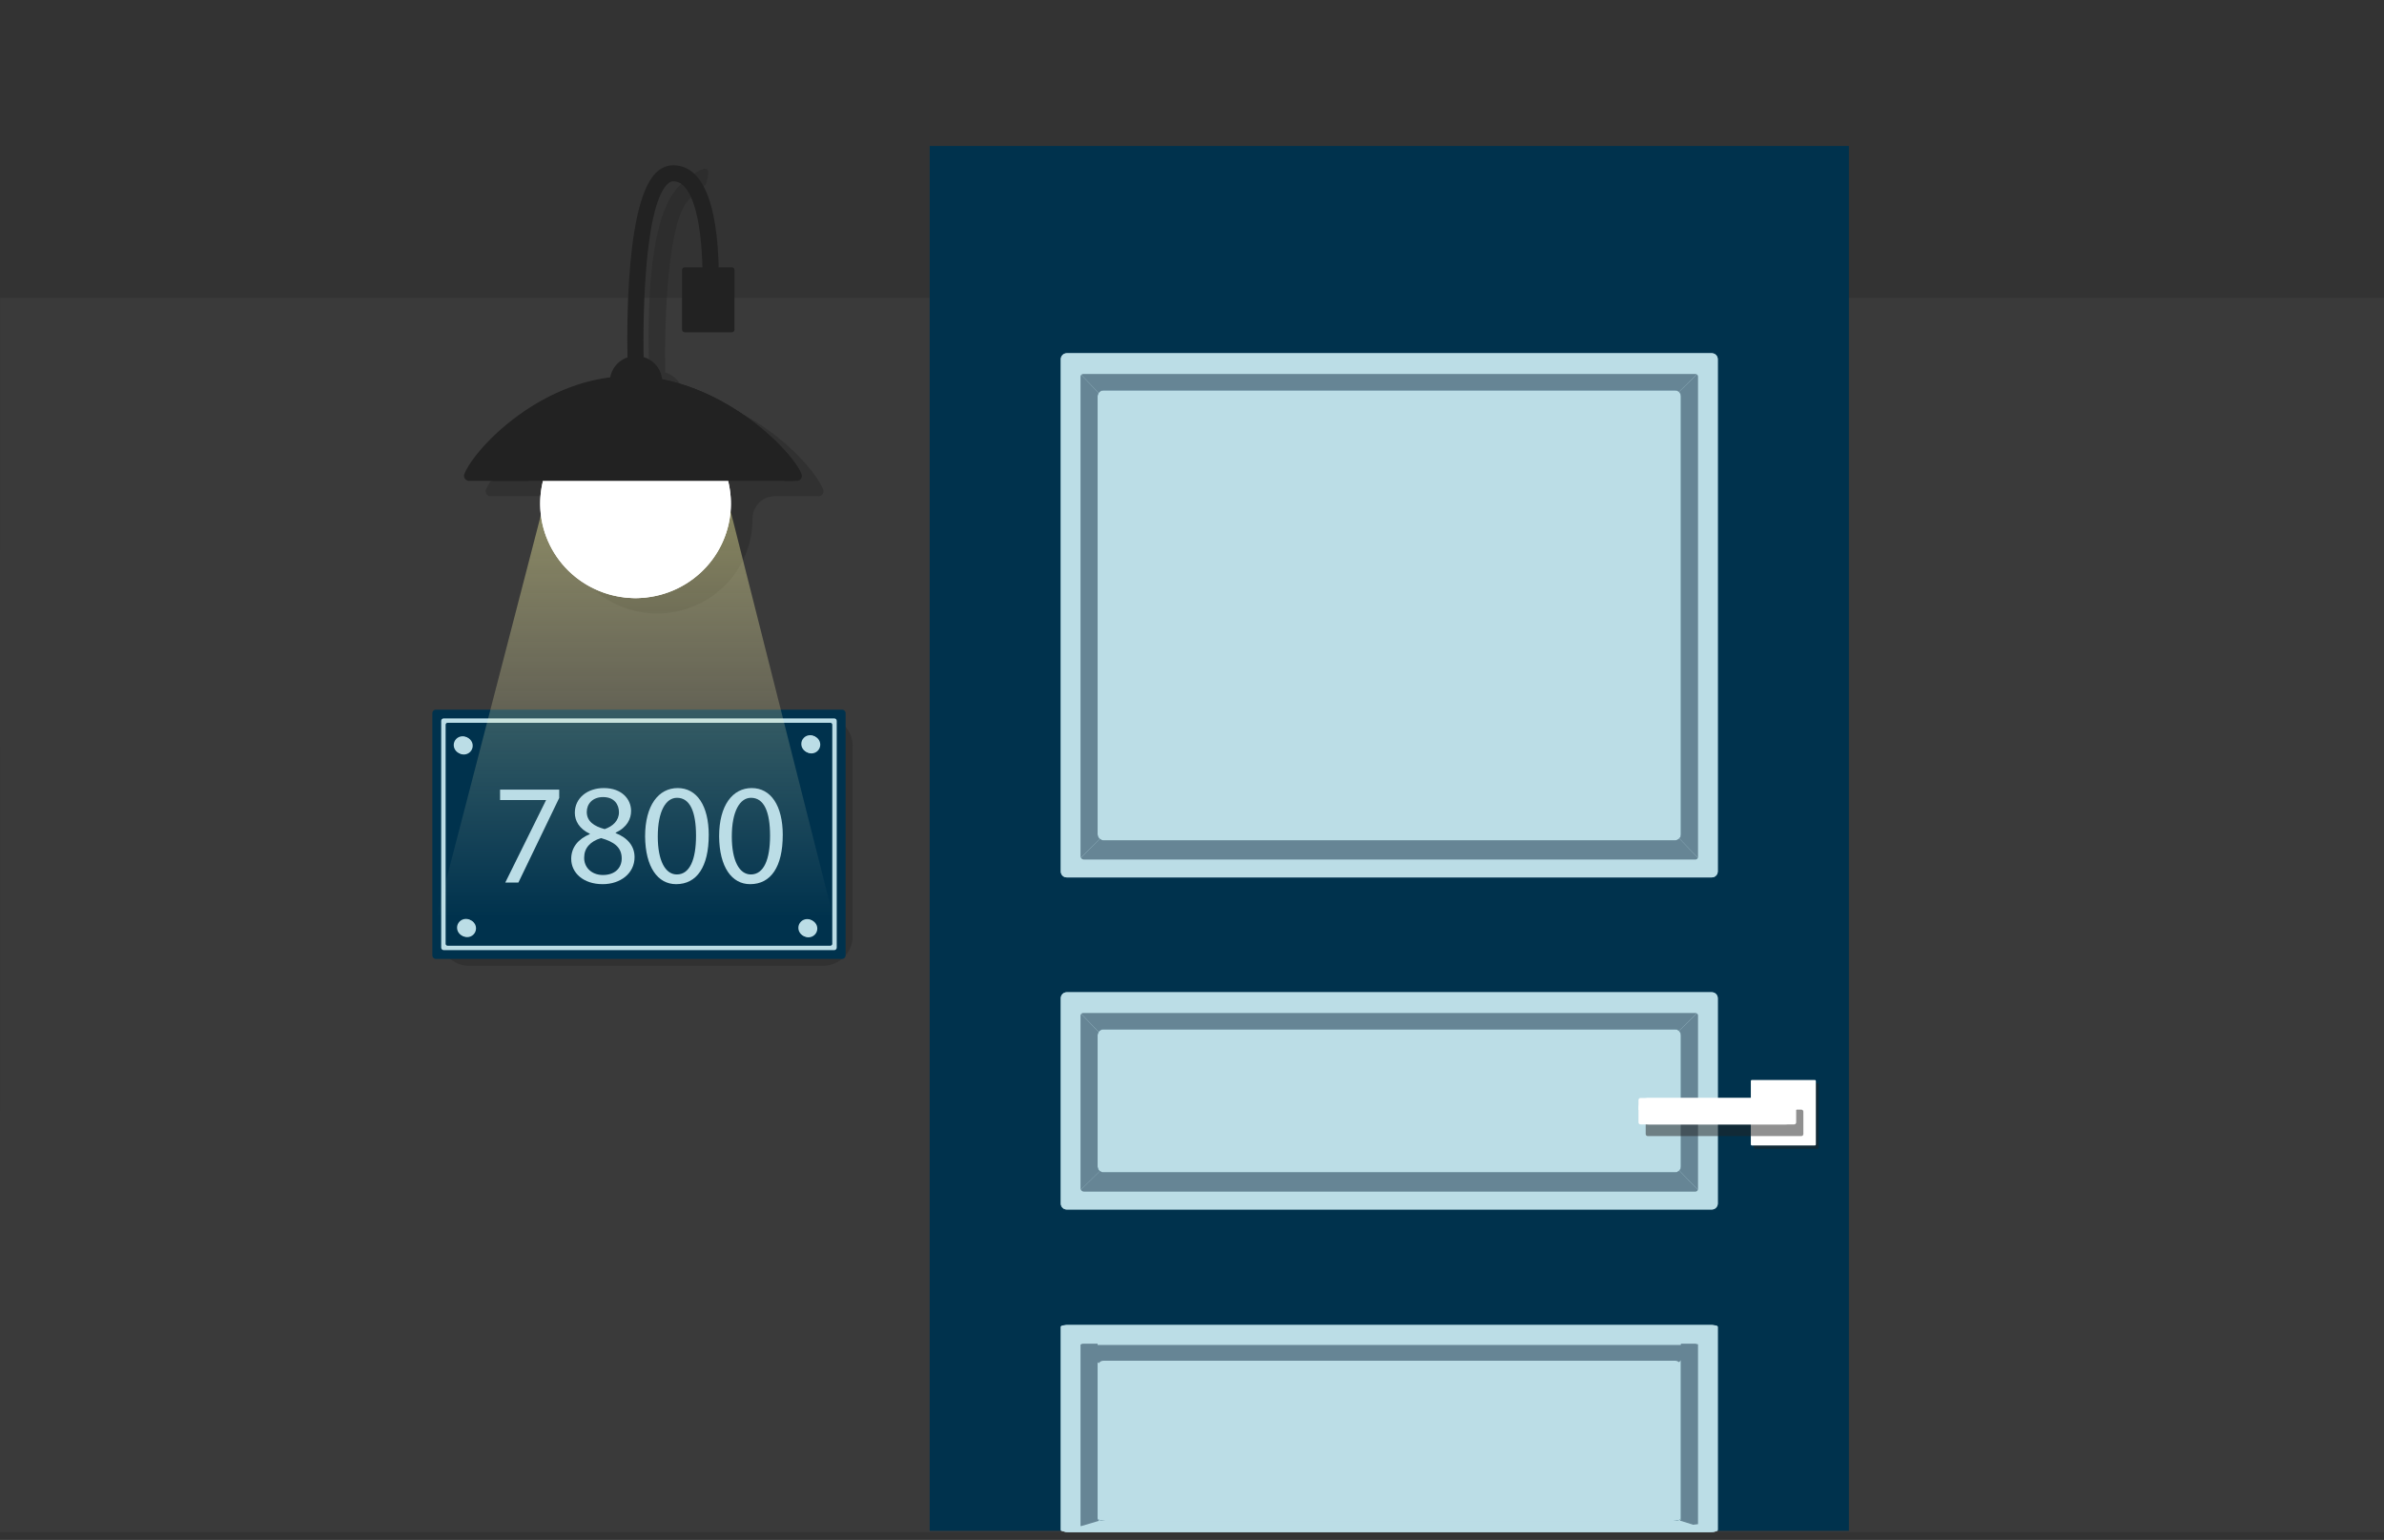 <svg width="274" height="177" viewBox="0 0 274 177" fill="none" xmlns="http://www.w3.org/2000/svg">
<rect x="0" y="0" width="274" height="177" fill="#333333" stroke="none"/>
<g opacity="0.5">
<path opacity="0.24" d="M0.019 34.235L0 176.102H274V34.235L0.019 34.235Z" fill="#6E6E6E"/>
</g>
<path d="M168.084 60.173H159.658C162.268 61.086 164.879 60.836 168.084 60.173Z" fill="#222222"/>
<path d="M106.853 16.779V175.95H212.497V16.779H106.853Z" fill="#00324D"/>
<path d="M197.426 100.168V41.28C197.426 40.908 197.127 40.605 196.755 40.605H122.594C122.224 40.605 121.923 40.906 121.923 41.28V100.168C121.923 100.54 122.222 100.843 122.594 100.843H196.755C197.125 100.843 197.426 100.542 197.426 100.168ZM126.822 44.864H192.527C192.897 44.864 193.198 45.165 193.198 45.54V95.913C193.198 96.285 192.899 96.588 192.527 96.588H126.822C126.452 96.588 126.151 96.287 126.151 95.913V45.54C126.151 45.168 126.45 44.864 126.822 44.864Z" fill="#BBDDE6"/>
<path d="M192.527 44.864H126.821C126.451 44.864 126.15 45.167 126.15 45.54V95.91C126.15 96.284 126.451 96.586 126.821 96.586H192.527C192.897 96.586 193.198 96.284 193.198 95.91V45.54C193.198 45.167 192.897 44.864 192.527 44.864Z" fill="#BBDDE6"/>
<path d="M124.48 42.987H194.866C194.921 42.987 194.969 43.008 195.011 43.033L195.12 42.926C195.047 42.873 194.961 42.835 194.866 42.835H124.48C124.352 42.835 124.241 42.891 124.158 42.977L124.264 43.086C124.316 43.025 124.394 42.987 124.48 42.987Z" fill="#BBDDE6"/>
<path d="M124.035 98.42C124.035 98.519 124.07 98.607 124.118 98.686L124.226 98.579C124.203 98.531 124.186 98.478 124.186 98.42V43.283C124.186 43.208 124.216 43.139 124.264 43.086L124.158 42.977C124.083 43.058 124.035 43.164 124.035 43.283V98.42Z" fill="#BBDDE6"/>
<path d="M195.16 43.283V98.496C195.16 98.526 195.153 98.554 195.143 98.582L195.256 98.698C195.288 98.637 195.311 98.569 195.311 98.496V43.283C195.311 43.134 195.233 43.008 195.123 42.926L195.015 43.033C195.1 43.083 195.16 43.174 195.16 43.283Z" fill="#BBDDE6"/>
<path d="M194.866 98.792H124.555C124.41 98.792 124.286 98.703 124.226 98.579L124.118 98.685C124.209 98.837 124.367 98.943 124.555 98.943H194.866C195.037 98.943 195.182 98.842 195.255 98.701L195.142 98.584C195.105 98.706 194.997 98.794 194.866 98.794V98.792Z" fill="#BBDDE6"/>
<path d="M124.556 98.792H194.866C194.997 98.792 195.105 98.703 195.143 98.582L193.01 96.374C192.887 96.502 192.718 96.584 192.527 96.584H126.822C126.666 96.584 126.53 96.52 126.415 96.432L124.227 98.577C124.287 98.701 124.41 98.789 124.556 98.789V98.792Z" fill="#668595"/>
<path d="M126.821 44.864H192.527C192.698 44.864 192.849 44.932 192.967 45.039L195.014 43.033C194.972 43.008 194.921 42.987 194.869 42.987H124.483C124.397 42.987 124.322 43.025 124.267 43.086L126.279 45.168C126.399 44.988 126.593 44.864 126.824 44.864H126.821Z" fill="#668595"/>
<path d="M193.198 45.54V95.913C193.198 96.093 193.125 96.254 193.009 96.376L195.142 98.584C195.15 98.556 195.16 98.529 195.16 98.498V43.286C195.16 43.177 195.1 43.086 195.014 43.035L192.967 45.041C193.105 45.165 193.195 45.34 193.195 45.54H193.198Z" fill="#668595"/>
<path d="M126.151 95.911V45.537C126.151 45.395 126.204 45.274 126.277 45.165L124.264 43.084C124.217 43.137 124.187 43.205 124.187 43.281V98.417C124.187 98.475 124.202 98.529 124.227 98.577L126.415 96.432C126.259 96.308 126.151 96.126 126.151 95.908V95.911Z" fill="#668595"/>
<path d="M195.311 43.283V98.496C195.311 98.569 195.288 98.637 195.256 98.698L197.173 100.681C197.323 100.557 197.424 100.378 197.424 100.168V41.28C197.424 41.108 197.356 40.956 197.25 40.837L195.12 42.927C195.231 43.008 195.309 43.134 195.309 43.283H195.311Z" fill="#BBDDE6"/>
<path d="M194.867 98.944H124.556C124.368 98.944 124.209 98.837 124.119 98.686L122.119 100.646C122.24 100.767 122.408 100.843 122.594 100.843H196.756C196.917 100.843 197.06 100.777 197.175 100.684L195.258 98.701C195.186 98.842 195.04 98.944 194.869 98.944H194.867Z" fill="#BBDDE6"/>
<path d="M124.036 98.42V43.283C124.036 43.164 124.083 43.058 124.159 42.977L122.094 40.84C121.991 40.959 121.923 41.111 121.923 41.28V100.168C121.923 100.355 121.998 100.522 122.119 100.643L124.118 98.683C124.071 98.605 124.036 98.516 124.036 98.417V98.42Z" fill="#BBDDE6"/>
<path d="M124.159 42.977C124.239 42.891 124.352 42.836 124.48 42.836H194.866C194.964 42.836 195.047 42.873 195.12 42.927L197.25 40.837C197.127 40.698 196.954 40.605 196.753 40.605H122.591C122.39 40.605 122.214 40.698 122.094 40.84L124.159 42.977Z" fill="#BBDDE6"/>
<path d="M197.426 138.338V114.728C197.426 114.356 197.127 114.052 196.755 114.052H122.594C122.224 114.052 121.923 114.353 121.923 114.728V138.338C121.923 138.71 122.222 139.014 122.594 139.014H196.755C197.125 139.014 197.426 138.713 197.426 138.338ZM126.822 118.307H192.527C192.897 118.307 193.198 118.608 193.198 118.982V134.079C193.198 134.451 192.899 134.754 192.527 134.754H126.822C126.452 134.754 126.151 134.453 126.151 134.079V118.982C126.151 118.61 126.45 118.307 126.822 118.307Z" fill="#BBDDE6"/>
<path d="M192.527 118.307H126.821C126.451 118.307 126.15 118.61 126.15 118.983V134.079C126.15 134.452 126.451 134.754 126.821 134.754H192.527C192.897 134.754 193.198 134.452 193.198 134.079V118.983C193.198 118.61 192.897 118.307 192.527 118.307Z" fill="#BBDDE6"/>
<path d="M124.48 116.433H194.866C194.921 116.433 194.969 116.453 195.011 116.478L195.12 116.372C195.047 116.319 194.961 116.281 194.866 116.281H124.48C124.352 116.281 124.241 116.336 124.158 116.422L124.264 116.531C124.316 116.47 124.394 116.433 124.48 116.433Z" fill="#BBDDE6"/>
<path d="M124.035 136.588C124.035 136.687 124.07 136.775 124.118 136.854L124.226 136.747C124.203 136.699 124.186 136.646 124.186 136.588V116.726C124.186 116.65 124.216 116.582 124.264 116.529L124.158 116.42C124.083 116.501 124.035 116.607 124.035 116.726V136.588Z" fill="#BBDDE6"/>
<path d="M195.16 116.728V136.664C195.16 136.694 195.153 136.722 195.143 136.75L195.256 136.866C195.288 136.806 195.311 136.737 195.311 136.664V116.728C195.311 116.579 195.233 116.453 195.123 116.372L195.015 116.478C195.1 116.529 195.16 116.62 195.16 116.728Z" fill="#BBDDE6"/>
<path d="M194.866 136.96H124.555C124.41 136.96 124.286 136.871 124.226 136.747L124.118 136.854C124.209 137.005 124.367 137.112 124.555 137.112H194.866C195.037 137.112 195.182 137.01 195.255 136.869L195.142 136.752C195.105 136.874 194.997 136.962 194.866 136.962V136.96Z" fill="#BBDDE6"/>
<path d="M124.556 136.96H194.866C194.997 136.96 195.105 136.871 195.143 136.75L193.01 134.542C192.887 134.671 192.718 134.752 192.527 134.752H126.822C126.666 134.752 126.53 134.688 126.415 134.6L124.227 136.745C124.287 136.869 124.41 136.957 124.556 136.957V136.96Z" fill="#668595"/>
<path d="M126.821 118.307H192.527C192.698 118.307 192.849 118.375 192.967 118.482L195.014 116.476C194.972 116.45 194.921 116.43 194.869 116.43H124.483C124.397 116.43 124.322 116.468 124.267 116.529L126.279 118.608C126.399 118.429 126.593 118.305 126.824 118.305L126.821 118.307Z" fill="#668595"/>
<path d="M193.198 118.983V134.079C193.198 134.258 193.125 134.42 193.009 134.542L195.142 136.75C195.15 136.722 195.16 136.694 195.16 136.664V116.729C195.16 116.62 195.1 116.529 195.014 116.478L192.967 118.484C193.105 118.608 193.195 118.783 193.195 118.983H193.198Z" fill="#668595"/>
<path d="M126.151 134.081V118.985C126.151 118.843 126.204 118.722 126.277 118.613L124.264 116.534C124.217 116.587 124.187 116.655 124.187 116.731V136.593C124.187 136.651 124.202 136.705 124.227 136.753L126.415 134.608C126.259 134.484 126.151 134.301 126.151 134.084V134.081Z" fill="#668595"/>
<path d="M195.311 116.729V136.664C195.311 136.737 195.288 136.806 195.256 136.866L197.173 138.849C197.323 138.725 197.424 138.546 197.424 138.336V114.725C197.424 114.553 197.356 114.401 197.25 114.282L195.12 116.372C195.231 116.453 195.309 116.579 195.309 116.729H195.311Z" fill="#BBDDE6"/>
<path d="M194.867 137.112H124.556C124.368 137.112 124.209 137.006 124.119 136.854L122.119 138.814C122.24 138.936 122.408 139.011 122.594 139.011H196.756C196.917 139.011 197.06 138.946 197.175 138.852L195.258 136.869C195.186 137.013 195.04 137.112 194.869 137.112H194.867Z" fill="#BBDDE6"/>
<path d="M124.036 136.588V116.726C124.036 116.607 124.083 116.501 124.159 116.42L122.094 114.282C121.991 114.401 121.923 114.553 121.923 114.723V138.333C121.923 138.521 121.998 138.688 122.119 138.809L124.118 136.849C124.071 136.77 124.036 136.682 124.036 136.583V136.588Z" fill="#BBDDE6"/>
<path d="M124.159 116.423C124.239 116.337 124.352 116.281 124.48 116.281H194.866C194.964 116.281 195.047 116.319 195.12 116.372L197.25 114.283C197.127 114.143 196.954 114.05 196.753 114.05H122.591C122.39 114.05 122.214 114.143 122.094 114.285L124.159 116.423Z" fill="#BBDDE6"/>
<path d="M197.426 175.812V152.499C197.426 152.387 197.127 152.294 196.755 152.294H122.594C122.224 152.294 121.923 152.384 121.923 152.499V175.812C121.923 175.973 122.347 176.102 122.872 176.102H196.474C196.999 176.102 197.424 175.973 197.424 175.812H197.426ZM126.819 153.581H192.525C192.894 153.581 193.196 153.671 193.196 153.786V174.527C193.196 174.688 192.771 174.817 192.246 174.817H127.1C126.575 174.817 126.151 174.688 126.151 174.527V153.786C126.151 153.674 126.45 153.581 126.822 153.581H126.819Z" fill="#BBDDE6"/>
<path d="M127.101 174.815H192.246C192.771 174.815 193.196 174.686 193.196 174.525V153.783C193.196 153.671 192.897 153.579 192.525 153.579H126.819C126.45 153.579 126.148 153.669 126.148 153.783V174.525C126.148 174.686 126.573 174.815 127.098 174.815H127.101Z" fill="#BBDDE6"/>
<path d="M124.48 154.59H194.866C194.921 154.59 194.969 154.61 195.011 154.634L195.12 154.532C195.047 154.48 194.961 154.444 194.866 154.444H124.48C124.352 154.444 124.241 154.497 124.158 154.58L124.264 154.685C124.316 154.627 124.394 154.59 124.48 154.59Z" fill="#BBDDE6"/>
<path d="M124.035 175.371C124.035 175.4 124.07 175.427 124.118 175.451L124.226 175.419C124.203 175.405 124.186 175.388 124.186 175.371V153.106C124.186 153.084 124.216 153.062 124.264 153.047L124.158 153.016C124.083 153.04 124.035 153.072 124.035 153.108V175.373V175.371Z" fill="#BBDDE6"/>
<path d="M195.16 153.103V175.393C195.16 175.393 195.153 175.41 195.143 175.419L195.256 175.454C195.288 175.434 195.311 175.415 195.311 175.393V153.103C195.311 153.059 195.233 153.02 195.123 152.996L195.015 153.028C195.1 153.042 195.16 153.072 195.16 153.103Z" fill="#BBDDE6"/>
<path d="M194.866 175.482H124.555C124.41 175.482 124.286 175.456 124.226 175.419L124.118 175.451C124.209 175.497 124.367 175.528 124.555 175.528H194.866C195.037 175.528 195.182 175.499 195.255 175.456L195.142 175.422C195.105 175.458 194.997 175.485 194.866 175.485V175.482Z" fill="#BBDDE6"/>
<path d="M124.556 175.483H194.866C194.997 175.483 195.105 175.456 195.143 175.419L193.181 174.805C193.093 174.778 192.957 174.771 192.849 174.79C192.754 174.807 192.643 174.817 192.527 174.817H126.822C126.729 174.817 126.641 174.81 126.563 174.8C126.46 174.786 126.339 174.795 126.259 174.82L124.227 175.422C124.287 175.458 124.41 175.485 124.556 175.485V175.483Z" fill="#BBDDE6"/>
<path d="M126.821 156.399H192.527C192.698 156.399 192.849 156.465 192.967 156.567L195.014 154.634C194.972 154.61 194.921 154.59 194.869 154.59H124.483C124.397 154.59 124.322 154.627 124.267 154.685L126.279 156.691C126.399 156.518 126.593 156.399 126.824 156.399H126.821Z" fill="#668595"/>
<path d="M193.196 153.786V174.613C193.196 174.644 193.171 174.676 193.123 174.703C193.068 174.734 193.075 174.773 193.158 174.8L194.605 175.251L195.158 175.183V153.103C195.158 153.072 195.098 153.042 195.012 153.028L192.965 153.635C193.103 153.671 193.193 153.725 193.193 153.786H193.196Z" fill="#668595"/>
<path d="M126.151 174.613V153.786C126.151 153.744 126.204 153.705 126.277 153.674L124.264 153.045C124.217 153.062 124.187 153.081 124.187 153.103V175.368C124.187 175.385 124.202 175.402 124.227 175.417L126.221 174.827C126.319 174.798 126.329 174.752 126.254 174.717C126.189 174.688 126.151 174.652 126.151 174.613Z" fill="#668595"/>
<path d="M195.311 153.103V175.393C195.311 175.415 195.288 175.437 195.256 175.454L196.934 175.978C197.087 176.026 197.361 176.005 197.409 175.939C197.419 175.927 197.424 175.912 197.424 175.897V152.499C197.424 152.448 197.356 152.401 197.25 152.365L195.12 152.996C195.231 153.02 195.309 153.059 195.309 153.103H195.311Z" fill="#BBDDE6"/>
<path d="M194.866 175.527H124.556C124.448 175.527 124.35 175.517 124.269 175.5C124.159 175.475 124.005 175.483 123.908 175.512L122.41 175.956C122.237 176.007 122.345 176.102 122.586 176.102C122.586 176.102 122.589 176.102 122.591 176.102H196.753C196.914 176.102 197.057 176.082 197.172 176.053L195.457 175.517C195.364 175.488 195.215 175.483 195.105 175.505C195.037 175.519 194.954 175.527 194.864 175.527H194.866Z" fill="#BBDDE6"/>
<path d="M124.036 175.37V153.106C124.036 153.069 124.083 153.037 124.159 153.013L122.094 152.367C121.991 152.404 121.923 152.447 121.923 152.501V175.899V175.904C121.93 175.977 122.227 176.009 122.4 175.96L123.983 175.492C124.056 175.47 124.088 175.439 124.058 175.409C124.046 175.397 124.038 175.385 124.038 175.37H124.036Z" fill="#BBDDE6"/>
<path d="M124.159 154.58C124.239 154.498 124.352 154.444 124.48 154.444H194.866C194.964 154.444 195.047 154.48 195.12 154.532L197.25 152.518C197.127 152.384 196.954 152.294 196.753 152.294H122.591C122.39 152.294 122.214 152.384 122.094 152.521L124.159 154.58Z" fill="#BBDDE6"/>
<path opacity="0.5" d="M208.911 124.512H201.674C201.609 124.512 201.556 124.565 201.556 124.631V131.918C201.556 131.984 201.609 132.037 201.674 132.037H208.911C208.977 132.037 209.029 131.984 209.029 131.918V124.631C209.029 124.565 208.977 124.512 208.911 124.512Z" fill="#222222"/>
<path d="M208.585 124.133H201.348C201.282 124.133 201.229 124.186 201.229 124.251V131.539C201.229 131.605 201.282 131.658 201.348 131.658H208.585C208.65 131.658 208.703 131.605 208.703 131.539V124.251C208.703 124.186 208.65 124.133 208.585 124.133Z" fill="white"/>
<path d="M208.401 131.296V124.494C208.401 124.462 208.375 124.436 208.344 124.436H201.588C201.556 124.436 201.531 124.462 201.531 124.494V131.296C201.531 131.328 201.556 131.354 201.588 131.354H208.344C208.375 131.354 208.401 131.328 208.401 131.296Z" fill="white"/>
<path d="M208.221 131.152V124.638C208.221 124.627 208.212 124.618 208.201 124.618H201.732C201.721 124.618 201.712 124.627 201.712 124.638V131.152C201.712 131.163 201.721 131.172 201.732 131.172H208.201C208.212 131.172 208.221 131.163 208.221 131.152Z" fill="white"/>
<g opacity="0.5">
<path d="M207.032 127.537H189.379C189.25 127.537 189.146 127.643 189.146 127.773V130.343C189.146 130.473 189.25 130.578 189.379 130.578H207.032C207.161 130.578 207.266 130.473 207.266 130.343V127.773C207.266 127.643 207.161 127.537 207.032 127.537Z" fill="#222222"/>
</g>
<path d="M206.206 126.197H188.553C188.424 126.197 188.319 126.302 188.319 126.432V129.002C188.319 129.132 188.424 129.237 188.553 129.237H206.206C206.335 129.237 206.44 129.132 206.44 129.002V126.432C206.44 126.302 206.335 126.197 206.206 126.197Z" fill="white"/>
<path d="M206.44 127.565H188.319C188.319 127.565 188.312 127.413 188.327 127.219C188.342 127.024 188.392 126.956 188.392 126.956H206.372C206.372 126.956 206.409 127.057 206.43 127.219C206.45 127.381 206.442 127.565 206.442 127.565H206.44Z" fill="white"/>
<path d="M205.995 126.432C205.814 126.288 205.671 126.197 205.219 126.197H189.54C189.239 126.197 189.07 126.237 188.89 126.346C188.684 126.472 206.143 126.546 205.997 126.429L205.995 126.432Z" fill="white"/>
<path d="M188.457 128.648C188.713 129.07 189.065 129.24 189.54 129.24H205.218C205.693 129.24 206.057 129.111 206.301 128.648H188.457Z" fill="white"/>
<g clip-path="url(#clip0_363_4761)">
<path opacity="0.36" d="M94.594 82.349H53.912C52.031 82.349 50.506 83.861 50.506 85.725V107.624C50.506 109.489 52.031 111 53.912 111H94.594C96.475 111 98 109.489 98 107.624V85.725C98 83.861 96.475 82.349 94.594 82.349Z" fill="#222222"/>
<path d="M96.781 81.564H50.098C49.874 81.564 49.692 81.744 49.692 81.966V109.813C49.692 110.035 49.874 110.215 50.098 110.215H96.781C97.005 110.215 97.187 110.035 97.187 109.813V81.966C97.187 81.744 97.005 81.564 96.781 81.564Z" fill="#00324D"/>
<path d="M96.168 82.853V108.923C96.168 109.077 96.042 109.205 95.884 109.205H50.993C50.838 109.205 50.709 109.08 50.709 108.923V82.853C50.709 82.699 50.835 82.571 50.993 82.571H95.884C96.039 82.571 96.168 82.696 96.168 82.853Z" fill="#BBDDE6"/>
<path d="M95.657 108.477V83.296C95.657 83.174 95.557 83.075 95.433 83.075H51.44C51.317 83.075 51.217 83.174 51.217 83.296V108.477C51.217 108.6 51.317 108.699 51.44 108.699H95.433C95.557 108.699 95.657 108.6 95.657 108.477Z" fill="#00324D"/>
<path d="M53.312 86.722C53.874 86.722 54.331 86.27 54.331 85.712C54.331 85.155 53.874 84.703 53.312 84.703C52.749 84.703 52.293 85.155 52.293 85.712C52.293 86.27 52.749 86.722 53.312 86.722Z" fill="#BBDDE6"/>
<path d="M54.186 85.634C54.186 86.19 53.73 86.644 53.167 86.644C52.604 86.644 52.148 86.192 52.148 85.634C52.148 85.076 52.604 84.624 53.167 84.624C53.73 84.624 54.186 85.076 54.186 85.634Z" fill="#BBDDE6"/>
<path d="M92.917 107.736C93.48 107.736 93.936 107.284 93.936 106.727C93.936 106.169 93.48 105.717 92.917 105.717C92.355 105.717 91.898 106.169 91.898 106.727C91.898 107.284 92.355 107.736 92.917 107.736Z" fill="#BBDDE6"/>
<path d="M93.793 106.646C93.793 107.202 93.338 107.656 92.775 107.656C92.211 107.656 91.756 107.204 91.756 106.646C91.756 106.088 92.211 105.636 92.775 105.636C93.338 105.636 93.793 106.088 93.793 106.646Z" fill="#BBDDE6"/>
<path d="M94.276 85.587C94.276 86.143 93.82 86.597 93.257 86.597C92.694 86.597 92.238 86.145 92.238 85.587C92.238 85.029 92.694 84.577 93.257 84.577C93.82 84.577 94.276 85.029 94.276 85.587Z" fill="#BBDDE6"/>
<path d="M94.133 85.509C94.133 86.067 93.678 86.518 93.115 86.518C92.551 86.518 92.096 86.067 92.096 85.509C92.096 84.95 92.551 84.499 93.115 84.499C93.678 84.499 94.133 84.95 94.133 85.509Z" fill="#BBDDE6"/>
<path d="M54.712 106.703C54.712 107.262 54.257 107.713 53.694 107.713C53.13 107.713 52.675 107.262 52.675 106.703C52.675 106.145 53.13 105.694 53.694 105.694C54.257 105.694 54.712 106.145 54.712 106.703Z" fill="#BBDDE6"/>
<path d="M54.568 106.625C54.568 107.183 54.112 107.635 53.549 107.635C52.986 107.635 52.53 107.183 52.53 106.625C52.53 106.067 52.986 105.615 53.549 105.615C54.112 105.615 54.568 106.067 54.568 106.625Z" fill="#BBDDE6"/>
<path opacity="0.36" d="M55.863 56.231C55.921 56.104 55.992 55.968 56.071 55.827C56.074 55.822 56.074 55.817 56.076 55.811C56.1 55.77 56.126 55.728 56.153 55.684C56.184 55.631 56.213 55.579 56.247 55.525C56.287 55.462 56.329 55.397 56.371 55.331C56.408 55.277 56.442 55.222 56.482 55.164C56.529 55.097 56.579 55.029 56.626 54.958C56.669 54.901 56.708 54.843 56.75 54.786C56.803 54.713 56.861 54.64 56.919 54.567C56.963 54.507 57.008 54.45 57.056 54.39C57.116 54.311 57.184 54.233 57.25 54.155C57.3 54.095 57.345 54.037 57.398 53.977C57.471 53.891 57.55 53.803 57.627 53.714C57.674 53.659 57.721 53.604 57.772 53.55C57.864 53.448 57.961 53.343 58.058 53.239C58.098 53.197 58.135 53.156 58.177 53.111C58.316 52.965 58.464 52.816 58.614 52.665C58.651 52.629 58.693 52.59 58.73 52.553C58.846 52.441 58.961 52.326 59.083 52.214C59.143 52.156 59.206 52.099 59.267 52.042C59.369 51.945 59.472 51.851 59.58 51.755C59.651 51.692 59.725 51.629 59.796 51.564C59.898 51.473 59.998 51.384 60.106 51.293C60.185 51.228 60.264 51.16 60.346 51.095C60.451 51.008 60.554 50.92 60.662 50.834C60.746 50.766 60.83 50.698 60.917 50.63C61.025 50.544 61.133 50.461 61.244 50.374C61.333 50.307 61.425 50.239 61.515 50.168C61.625 50.085 61.736 50.001 61.849 49.921C61.944 49.853 62.039 49.785 62.133 49.717C62.247 49.636 62.362 49.555 62.478 49.474C62.576 49.407 62.678 49.339 62.778 49.271C62.897 49.193 63.013 49.114 63.134 49.036C63.236 48.968 63.342 48.903 63.444 48.838C63.566 48.762 63.687 48.684 63.81 48.608C63.918 48.543 64.026 48.478 64.134 48.413C64.258 48.34 64.382 48.267 64.508 48.194C64.618 48.131 64.732 48.066 64.842 48.006C64.969 47.935 65.098 47.865 65.227 47.794C65.34 47.734 65.456 47.672 65.571 47.612C65.703 47.544 65.835 47.476 65.966 47.411C66.085 47.353 66.201 47.296 66.319 47.239C66.453 47.173 66.588 47.111 66.724 47.051C66.846 46.996 66.967 46.941 67.088 46.886C67.225 46.826 67.364 46.766 67.504 46.709C67.627 46.657 67.748 46.607 67.872 46.558C68.014 46.5 68.156 46.448 68.299 46.393C68.422 46.346 68.549 46.299 68.672 46.255C68.817 46.203 68.965 46.153 69.109 46.104C69.236 46.062 69.362 46.018 69.488 45.978C69.638 45.932 69.788 45.887 69.939 45.843C70.065 45.806 70.194 45.767 70.32 45.731C70.473 45.689 70.626 45.65 70.781 45.611C70.91 45.579 71.036 45.545 71.165 45.514C71.323 45.478 71.481 45.446 71.639 45.412C71.768 45.386 71.894 45.358 72.023 45.334C72.216 45.298 72.41 45.269 72.605 45.235C72.768 44.118 73.553 43.205 74.601 42.845C74.511 37.969 74.143 25.251 78.086 21.343C78.691 20.743 80.323 19.399 81.074 19.389C81.766 19.381 81.111 21.228 81.1 21.228C80.95 21.228 79.452 22.65 79.139 22.976C76.683 25.538 76.356 36.928 76.457 42.806C77.565 43.137 78.402 44.084 78.568 45.245C86.978 46.623 93.42 53.38 94.61 56.247C94.768 56.625 94.47 57.038 94.059 57.038H89.034C87.602 57.038 86.483 58.206 86.489 59.626V59.652C86.489 60.964 86.254 62.221 85.823 63.385C85.699 63.719 85.562 64.043 85.407 64.358C85.175 64.833 84.912 65.29 84.617 65.723C82.787 68.407 79.779 70.233 76.328 70.479C76.296 70.479 76.267 70.484 76.235 70.487C76.001 70.502 75.767 70.51 75.53 70.51C75.293 70.51 75.075 70.499 74.851 70.487C74.83 70.487 74.806 70.484 74.785 70.481C73.542 70.398 72.358 70.113 71.265 69.657C70.936 69.519 70.618 69.367 70.307 69.2C69.531 68.783 68.812 68.274 68.162 67.69C65.956 65.704 64.571 62.837 64.571 59.652V59.626C64.574 58.206 63.458 57.038 62.026 57.038H56.395C55.974 57.038 55.692 56.61 55.866 56.226L55.863 56.231Z" fill="#222222"/>
<path d="M73.09 43.67C73.09 43.67 73.113 43.67 73.124 43.67C73.635 43.651 74.035 43.224 74.016 42.717C73.829 37.698 73.937 24.046 76.657 21.21C76.97 20.884 77.207 20.842 77.354 20.839C77.362 20.839 77.373 20.839 77.381 20.839C77.852 20.839 78.247 21.022 78.623 21.413C80.874 23.764 80.863 31.76 80.668 34.643C80.634 35.149 81.021 35.587 81.532 35.621C82.05 35.655 82.485 35.272 82.519 34.766C82.595 33.623 83.182 23.5 79.971 20.145C79.228 19.37 78.36 18.989 77.328 19C76.578 19.01 75.898 19.329 75.311 19.942C71.568 23.847 72.092 40.855 72.163 42.783C72.181 43.278 72.592 43.667 73.09 43.667V43.67Z" fill="#222222"/>
<path d="M78.697 38.191H84.109C84.279 38.191 84.417 38.054 84.417 37.886V31.027C84.417 30.858 84.279 30.722 84.109 30.722H78.697C78.527 30.722 78.389 30.858 78.389 31.027V37.886C78.389 38.054 78.527 38.191 78.697 38.191Z" fill="#222222"/>
<path d="M96.913 109.951H49L64.61 49.78H81.703L96.913 109.951Z" fill="url(#paint0_linear_363_4761)"/>
<path d="M83.42 61.379C85.369 55.7 82.303 49.531 76.573 47.599C70.843 45.668 64.618 48.707 62.67 54.386C60.721 60.065 63.787 66.234 69.517 68.165C75.247 70.096 81.472 67.058 83.42 61.379Z" fill="white"/>
<path d="M73.045 47.025C72.547 47.025 72.058 47.061 71.576 47.124C76.933 47.836 82.014 52.381 82.014 57.883C82.014 63.385 78.36 68.929 71.576 68.642C72.058 68.705 72.547 68.741 73.045 68.741C79.097 68.741 84.004 63.878 84.004 57.88C84.004 51.883 79.097 47.02 73.045 47.02V47.025Z" fill="white"/>
<path d="M63.984 57.898C63.984 52.368 69.043 47.792 74.437 47.113C73.982 47.056 73.519 47.022 73.045 47.022C66.993 47.022 62.086 51.885 62.086 57.883C62.086 63.881 66.993 68.744 73.045 68.744C73.516 68.744 73.979 68.71 74.437 68.652C68.098 68.929 63.984 63.429 63.984 57.898Z" fill="white"/>
<path d="M73.102 40.912C74.766 40.912 76.116 42.251 76.116 43.899H70.088C70.088 42.248 71.438 40.912 73.102 40.912Z" fill="#222222"/>
<path d="M72.412 43.226C62.583 43.226 54.725 51.249 53.375 54.46C53.212 54.846 53.496 55.269 53.92 55.269H91.182C91.819 55.269 92.208 54.591 91.898 54.04C89.963 50.602 81.837 43.226 72.412 43.226Z" fill="#222222"/>
<path d="M71.472 43.218C62.938 45.326 56.57 53.276 56.57 55.269H60.745C60.745 53.482 64.807 46.237 71.472 43.218Z" fill="#222222"/>
<path d="M72.413 43.226C72.05 43.226 71.689 43.239 71.331 43.26C81.663 43.873 90.169 53.015 90.169 55.269H91.582C92.004 55.269 92.285 54.841 92.111 54.458C90.656 51.243 82.24 43.224 72.413 43.224V43.226Z" fill="#222222"/>
<path d="M64.273 90.758V91.71L59.58 101.441H58.071L62.749 91.989V91.955H57.474V90.755H64.273V90.758Z" fill="#BBDDE6"/>
<path d="M65.65 98.73C65.65 97.382 66.464 96.429 67.791 95.871L67.775 95.822C66.58 95.263 66.066 94.342 66.066 93.421C66.066 91.728 67.509 90.578 69.399 90.578C71.489 90.578 72.534 91.877 72.534 93.207C72.534 94.11 72.087 95.081 70.76 95.707V95.756C72.103 96.283 72.932 97.22 72.932 98.516C72.932 100.374 71.323 101.624 69.267 101.624C67.011 101.624 65.653 100.293 65.653 98.73H65.65ZM71.455 98.665C71.455 97.366 70.541 96.743 69.083 96.33C67.822 96.693 67.143 97.515 67.143 98.532C67.093 99.618 67.922 100.57 69.299 100.57C70.676 100.57 71.455 99.764 71.455 98.663V98.665ZM67.44 93.322C67.44 94.389 68.254 94.966 69.496 95.294C70.426 94.981 71.139 94.324 71.139 93.356C71.139 92.5 70.626 91.613 69.315 91.613C68.104 91.613 67.44 92.401 67.44 93.322Z" fill="#BBDDE6"/>
<path d="M81.456 95.986C81.456 99.618 80.094 101.624 77.707 101.624C75.601 101.624 74.174 99.667 74.143 96.135C74.143 92.55 75.701 90.578 77.891 90.578C80.081 90.578 81.458 92.584 81.458 95.986H81.456ZM75.601 96.15C75.601 98.929 76.464 100.507 77.791 100.507C79.284 100.507 79.997 98.78 79.997 96.054C79.997 93.327 79.318 91.697 77.807 91.697C76.53 91.697 75.601 93.241 75.601 96.15Z" fill="#BBDDE6"/>
<path d="M89.963 95.986C89.963 99.618 88.602 101.624 86.215 101.624C84.109 101.624 82.682 99.667 82.65 96.135C82.65 92.55 84.209 90.578 86.399 90.578C88.589 90.578 89.966 92.584 89.966 95.986H89.963ZM84.109 96.15C84.109 98.929 84.972 100.507 86.299 100.507C87.791 100.507 88.505 98.78 88.505 96.054C88.505 93.327 87.826 91.697 86.315 91.697C85.038 91.697 84.109 93.241 84.109 96.15Z" fill="#BBDDE6"/>
</g>
<defs>
<linearGradient id="paint0_linear_363_4761" x1="72.955" y1="49.78" x2="72.955" y2="105.448" gradientUnits="userSpaceOnUse">
<stop stop-color="#FAF795" stop-opacity="0.5"/>
<stop offset="1" stop-color="#FFF7CF" stop-opacity="0"/>
</linearGradient>
<clipPath id="clip0_363_4761">
<rect width="49" height="92" fill="white" transform="translate(49 19)"/>
</clipPath>
</defs>
</svg>
